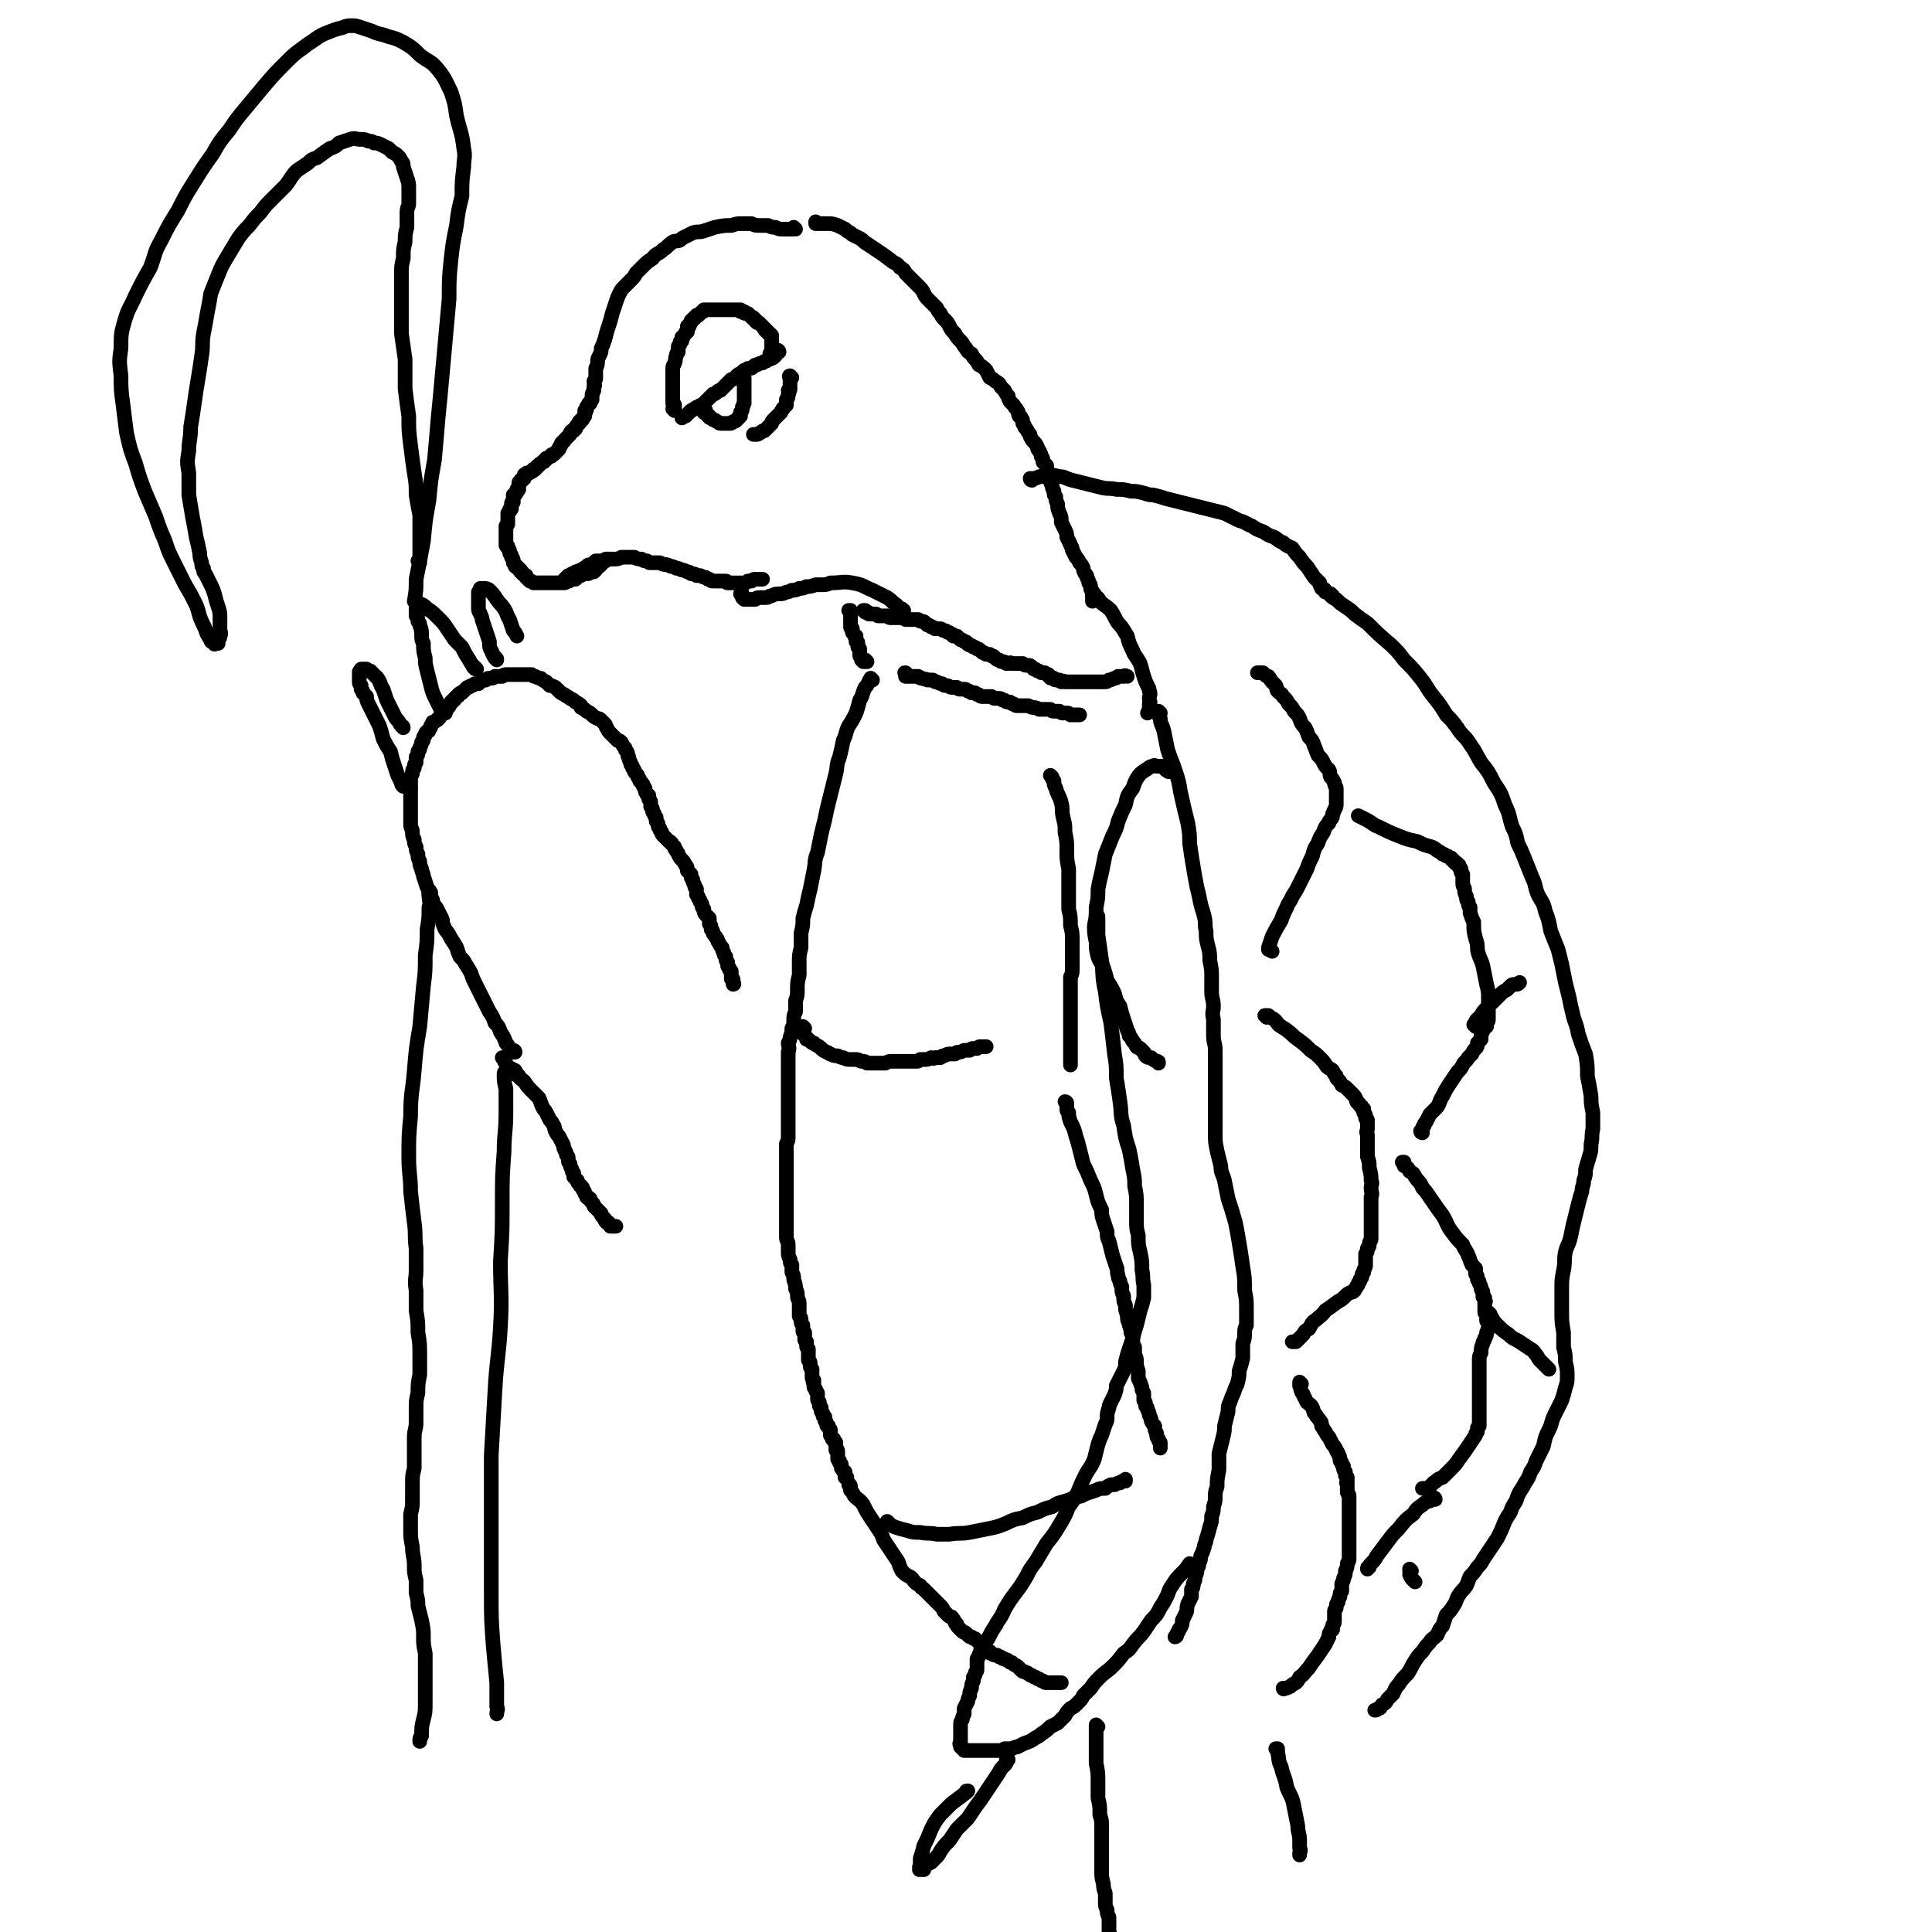 <svg viewBox='0 0 1054 1054' version='1.1' xmlns='http://www.w3.org/2000/svg' xmlns:xlink='http://www.w3.org/1999/xlink'><g fill='none' stroke='rgb(0,0,0)' stroke-width='8' stroke-linecap='round' stroke-linejoin='round'><path d='M281,574c0,0 0,-1 -1,-1 0,0 1,1 1,1 0,0 -1,0 -1,0 0,0 0,0 -1,0 0,-1 0,-1 0,-1 -1,-1 -1,-1 -1,-1 -1,-2 -1,-2 -2,-3 -1,-3 -1,-3 -3,-6 -1,-3 -1,-3 -3,-5 -1,-3 -1,-3 -3,-6 -2,-4 -2,-4 -4,-8 -2,-4 -2,-4 -4,-8 -1,-2 -1,-2 -2,-5 -1,-2 -1,-2 -3,-5 -1,-2 -1,-2 -3,-4 -2,-4 -1,-4 -3,-7 -2,-3 -2,-3 -3,-5 -1,-2 -2,-2 -3,-5 -1,-2 0,-2 -1,-4 -1,-2 -1,-2 -2,-4 -1,-2 -1,-2 -2,-3 -1,-2 -1,-2 -1,-3 -1,-2 -1,-2 -2,-3 0,-2 0,-2 -1,-4 -1,-3 -1,-3 -2,-6 0,-2 -1,-2 -1,-4 -1,-2 -1,-2 -1,-4 -1,-2 -1,-2 -1,-4 -1,-2 -1,-2 -1,-4 -1,-2 -1,-2 -1,-4 -1,-2 -1,-2 -1,-4 0,-2 -1,-2 -1,-4 0,-1 0,-1 0,-3 0,-2 0,-2 0,-4 0,-2 0,-2 0,-5 0,-2 0,-2 0,-4 0,-2 0,-2 0,-4 0,-2 0,-2 0,-5 0,-1 0,-1 1,-3 0,-2 0,-2 1,-3 0,-2 0,-2 1,-3 0,-2 0,-2 0,-3 1,-1 1,-1 1,-3 1,-1 1,-1 1,-2 1,-2 1,-2 1,-3 1,-1 1,-1 1,-2 0,-1 0,-1 1,-2 0,-1 0,-1 1,-2 1,0 1,0 1,-1 1,-1 1,-1 1,-2 1,-1 1,-1 1,-2 1,0 1,0 2,-1 0,0 1,0 1,-1 1,0 1,-1 1,-1 1,-1 0,-1 1,-2 1,0 1,0 1,-1 1,0 1,0 1,-1 1,0 1,0 1,-1 1,-1 1,0 1,-1 1,-1 1,-1 1,-2 1,0 1,0 1,-1 1,0 1,0 1,-1 0,0 0,0 1,-1 1,0 1,0 1,-1 1,-1 1,-1 2,-1 0,-1 0,0 1,-1 0,0 0,0 1,-1 0,0 0,0 1,-1 1,0 1,0 2,-1 1,0 1,0 2,-1 1,0 1,0 2,0 1,-1 1,-1 1,-1 2,-1 2,-1 3,-1 1,-1 1,-1 2,-1 1,0 1,0 1,0 1,0 1,0 2,-1 1,0 1,0 2,0 1,0 1,0 2,0 1,-1 1,-1 3,-1 1,0 1,0 2,0 1,0 1,0 2,0 1,0 1,0 2,0 1,0 1,0 2,0 1,0 1,0 2,0 1,0 1,0 3,0 1,1 1,1 2,1 2,1 2,1 3,1 1,1 1,1 3,2 1,1 1,1 2,2 1,0 1,0 3,1 1,1 1,1 2,2 1,1 1,1 3,2 1,1 2,1 3,2 2,1 2,1 3,2 2,1 2,1 3,2 0,0 0,0 0,1 2,1 2,1 3,2 2,1 2,1 3,2 1,1 1,1 3,2 1,0 1,0 2,1 1,1 1,1 2,2 1,1 0,1 1,2 1,2 1,2 2,3 1,1 1,1 2,2 1,1 1,1 2,2 1,0 1,0 2,1 1,2 1,2 2,3 0,1 0,1 1,2 1,2 0,2 1,3 0,1 0,1 1,3 0,1 0,1 1,2 0,1 0,1 1,2 0,1 0,1 1,2 1,1 1,1 1,2 1,1 1,1 1,2 1,1 1,1 1,1 1,1 1,1 1,2 1,1 1,1 1,2 0,1 0,1 1,2 0,1 0,1 1,1 0,1 0,1 0,2 1,1 1,1 1,2 0,1 0,1 0,2 1,1 1,1 1,2 0,1 0,1 1,2 0,1 0,1 1,2 0,1 0,1 0,2 1,1 1,1 1,2 0,1 0,1 1,2 0,1 0,1 1,2 0,1 0,1 1,2 0,0 0,0 1,1 0,0 0,0 1,1 0,0 0,0 1,1 0,0 1,0 1,1 1,0 0,0 1,1 0,0 0,0 1,1 0,1 0,1 1,2 0,1 1,1 1,2 1,2 1,2 2,3 1,1 1,1 2,3 1,1 1,1 1,3 1,1 1,1 2,2 0,2 0,2 1,3 0,1 0,1 1,3 0,1 0,1 1,2 0,1 0,1 0,3 1,1 1,1 1,2 1,1 1,1 1,2 1,1 1,1 1,2 0,1 0,1 1,2 0,1 0,2 1,3 1,1 1,1 2,2 0,2 0,2 0,3 1,1 1,1 1,3 1,1 1,1 1,2 1,2 1,1 2,3 1,1 0,1 1,2 1,2 1,2 2,3 0,1 0,1 1,3 0,1 0,1 1,2 0,2 0,2 1,3 0,1 0,1 0,2 1,1 1,1 1,2 1,1 1,1 1,1 0,1 0,1 0,2 0,1 0,1 0,2 1,0 1,0 1,1 0,0 0,0 0,0 0,1 0,1 0,1 0,0 0,0 0,1 0,0 0,0 0,0 1,0 0,-1 0,-1 '/><path d='M275,578c0,0 -1,-1 -1,-1 0,0 1,1 1,1 0,1 0,1 1,2 0,1 0,1 1,2 2,1 2,1 4,2 1,2 1,2 2,3 1,2 2,2 3,3 2,3 2,3 4,5 2,2 2,2 4,4 1,2 1,3 2,5 1,2 1,1 2,3 1,2 1,2 2,4 1,1 1,1 2,3 1,1 0,1 1,3 1,2 1,2 2,3 1,2 1,2 2,4 1,1 0,2 1,3 0,1 1,1 1,3 1,1 1,1 1,2 0,2 0,2 1,3 0,1 0,1 1,3 0,1 0,1 1,2 0,1 0,1 0,2 1,1 1,1 2,2 0,1 0,1 1,2 1,1 0,1 1,1 1,1 1,1 1,2 1,1 1,1 1,2 1,1 1,1 1,2 1,1 1,1 2,1 0,1 0,1 1,2 1,1 1,1 1,2 1,1 1,1 2,2 1,1 1,1 2,2 0,1 0,1 1,2 0,0 0,0 1,1 0,1 0,1 1,2 0,0 0,0 1,0 0,1 0,1 1,1 0,1 0,0 0,1 1,0 1,0 1,0 0,0 0,0 1,0 0,0 0,0 0,0 0,0 0,0 1,0 0,0 0,0 0,0 '/><path d='M476,371c0,0 -1,-1 -1,-1 0,0 0,0 0,1 0,0 -1,0 -1,1 -1,2 -1,2 -2,3 -2,4 -1,4 -3,7 -1,4 -1,4 -2,7 -2,4 -2,4 -4,7 -2,4 -1,4 -3,8 -1,5 -1,5 -2,9 -2,5 -1,5 -2,9 -1,4 -1,4 -2,8 -1,4 -1,4 -2,8 -1,4 -1,4 -2,9 -1,4 -1,4 -2,8 -1,5 -1,5 -2,10 -2,5 -1,5 -2,10 -1,5 -1,5 -2,10 -1,4 -1,4 -2,9 -1,3 -1,3 -2,7 0,4 0,4 -1,8 0,4 0,4 0,8 -1,4 -1,4 -1,8 0,3 0,3 0,7 -1,4 -1,4 -1,8 0,3 0,3 -1,6 0,3 0,3 0,6 -1,2 -1,2 -1,5 0,2 0,2 -1,4 0,2 0,2 -1,5 0,1 0,1 -1,3 0,2 1,2 0,5 0,2 0,2 0,4 0,2 0,2 0,5 0,2 0,2 0,5 0,2 0,2 0,5 0,2 0,2 0,5 0,2 0,2 0,5 0,1 0,1 0,3 0,2 0,2 0,4 0,1 0,1 0,3 0,2 0,2 0,4 0,1 0,1 0,3 0,2 0,2 -1,4 0,2 0,2 0,4 0,1 0,1 0,3 0,2 0,2 0,4 0,2 0,2 0,4 0,2 0,2 0,3 0,2 0,2 0,4 0,2 0,2 0,4 0,2 0,2 0,4 0,2 0,2 0,4 0,2 0,2 0,5 0,1 0,1 0,3 0,3 0,3 0,5 0,2 0,2 0,4 0,2 1,2 1,4 0,2 0,2 0,4 0,2 0,2 1,4 0,2 0,2 1,3 0,2 0,2 0,4 1,2 1,2 1,4 1,3 1,3 1,5 1,2 1,2 1,4 0,2 1,2 1,4 0,1 0,1 0,3 0,2 0,2 0,4 1,1 1,1 1,2 0,2 0,2 1,3 0,1 0,1 0,3 0,1 0,0 1,1 0,1 0,1 0,2 0,1 0,1 0,2 1,1 1,1 1,1 0,1 0,1 0,2 0,1 0,1 1,2 0,1 0,1 0,2 0,1 0,1 0,1 0,1 0,1 0,2 0,1 0,0 0,1 1,1 1,1 1,2 0,0 0,0 0,1 0,1 0,1 1,2 0,1 0,1 0,2 0,1 0,1 0,1 0,1 0,1 0,1 0,1 0,1 1,2 0,1 -1,1 0,1 0,1 0,1 0,2 0,1 0,1 1,2 0,1 0,1 1,2 0,1 0,1 0,1 0,1 0,1 0,2 0,1 0,1 1,2 0,1 0,1 0,2 1,1 1,1 1,1 0,1 0,1 0,2 1,1 1,1 1,2 0,1 0,1 1,1 0,1 0,1 0,2 1,1 1,1 1,2 0,1 0,1 1,1 0,1 0,1 1,2 0,1 0,1 0,2 0,0 0,1 0,1 1,1 1,1 1,2 1,0 1,0 1,1 0,0 0,0 1,1 0,0 -1,0 0,1 0,1 0,0 0,1 0,1 0,1 0,2 1,0 1,0 1,1 0,0 0,0 0,1 0,0 0,0 0,1 0,0 0,0 0,1 0,0 0,0 0,1 0,0 0,0 1,1 0,0 0,0 0,1 0,0 0,0 1,1 0,0 0,0 0,1 0,0 0,0 0,1 1,1 1,1 1,1 0,1 0,1 1,1 0,1 0,1 0,1 0,1 0,1 0,1 0,0 0,0 0,1 0,0 0,0 0,0 0,0 0,0 0,0 0,0 0,0 0,0 0,0 0,0 0,0 1,0 1,0 1,0 0,0 0,0 0,0 0,0 -1,-1 -1,-1 0,0 0,0 1,1 0,0 0,0 0,0 0,0 -1,-1 -1,-1 0,0 0,0 1,1 0,0 0,0 0,0 0,0 -1,-1 -1,-1 0,0 0,0 1,1 0,0 0,0 0,0 0,0 -1,-1 -1,-1 '/><path d='M473,361c0,0 0,0 -1,-1 0,0 1,1 1,1 0,0 -1,0 -1,0 0,0 0,0 -1,0 0,0 0,0 0,0 0,0 0,0 -1,-1 0,0 0,0 0,0 0,-1 0,-1 0,-1 -1,-1 -1,-1 -1,-2 0,-1 0,-1 0,-1 0,-1 0,-1 0,-2 -1,-1 -1,-1 -1,-1 0,-1 0,-1 0,-2 0,-1 0,-1 -1,-1 0,-1 0,-1 0,-2 0,0 0,0 0,-1 -1,0 -1,0 -1,-1 0,0 0,0 -1,-1 0,0 0,0 0,-1 0,0 0,0 0,0 0,-1 0,-1 0,-1 0,0 -1,0 -1,-1 0,0 0,0 0,-1 0,0 0,0 0,-1 0,0 0,0 0,-1 0,0 0,0 0,0 0,-1 0,-1 0,-1 0,-1 0,-1 0,-1 0,-1 0,-1 0,-1 0,0 0,0 0,0 0,-1 0,-1 0,-1 0,0 0,0 0,0 0,-1 0,-1 0,-1 0,0 0,0 0,0 0,-1 0,-1 0,-1 0,0 0,0 0,0 0,1 -1,0 -1,0 0,0 0,0 1,0 '/><path d='M472,334c0,0 -1,-1 -1,-1 0,0 0,0 0,0 0,0 0,0 0,0 0,0 0,0 0,0 1,0 1,0 1,0 1,1 1,1 1,1 1,0 1,0 1,1 1,0 1,0 1,0 1,0 1,0 1,0 1,0 1,0 2,0 1,1 1,1 1,1 1,0 1,0 2,0 1,0 1,0 2,0 1,0 1,0 2,0 0,1 0,1 1,1 1,0 1,0 1,0 1,0 1,0 2,0 1,0 1,0 2,0 0,0 0,0 1,0 1,0 1,0 2,1 1,0 1,0 2,0 1,0 1,0 2,0 0,0 0,0 1,0 1,0 1,0 2,0 1,1 1,1 2,1 1,0 1,0 2,1 0,0 0,0 1,1 1,0 1,0 2,1 1,0 1,0 2,1 1,0 1,0 2,0 1,0 1,0 1,0 1,0 1,1 2,1 1,0 1,0 2,1 1,0 1,0 2,1 1,0 1,0 1,1 1,0 1,0 2,0 1,1 1,1 2,2 1,0 1,0 2,1 1,0 1,0 2,1 0,1 0,0 1,1 1,0 1,0 2,1 1,0 1,0 2,1 1,0 1,0 2,1 0,0 0,0 1,1 1,0 1,0 2,1 1,0 1,0 2,0 1,1 1,1 2,1 1,1 1,1 1,1 1,1 1,1 2,1 1,1 1,1 2,1 1,0 1,0 2,1 1,0 1,0 1,0 1,0 1,-1 2,0 1,0 1,0 2,0 1,0 1,0 2,0 1,0 1,0 2,0 1,1 1,1 3,1 1,0 1,0 2,1 0,0 0,0 1,1 1,0 1,0 2,1 1,0 1,0 2,1 0,0 0,0 1,0 1,0 1,0 1,0 1,1 1,1 2,1 0,1 0,1 1,1 0,1 0,1 1,1 0,0 0,0 1,0 0,0 0,1 1,1 1,0 1,0 2,0 0,0 0,0 1,1 1,0 1,-1 2,0 1,0 1,0 2,0 1,0 1,0 2,0 1,0 1,0 2,0 1,0 1,0 2,0 1,0 1,0 2,0 1,0 1,0 2,0 1,0 1,0 2,0 0,0 0,0 1,0 1,0 1,0 2,0 1,0 1,0 2,0 1,0 1,0 2,0 2,0 2,0 3,-1 1,0 1,0 3,-1 1,0 1,0 2,-1 1,0 1,0 3,0 1,-1 1,0 2,0 0,0 0,0 0,0 '/><path d='M495,368c0,0 -1,-1 -1,-1 0,0 0,0 0,0 0,0 0,0 0,0 0,1 0,0 0,0 -1,0 0,0 0,1 0,0 0,0 0,0 0,0 0,0 0,0 0,1 0,1 0,1 0,0 0,0 1,0 0,0 0,0 1,0 1,0 1,0 2,0 1,0 1,0 3,0 1,1 1,1 2,1 2,1 2,0 3,1 1,0 1,0 3,0 1,1 1,1 2,1 2,1 2,1 3,1 1,1 1,1 2,1 2,0 2,1 3,1 1,0 1,0 3,0 1,1 1,1 2,1 1,0 1,0 2,0 1,0 1,0 2,1 1,0 1,0 2,1 1,0 1,0 2,0 1,1 1,1 2,1 1,1 1,1 2,1 1,0 1,0 2,0 1,0 1,0 2,0 1,0 1,0 1,0 1,1 1,1 2,1 1,0 1,0 2,0 1,0 1,0 2,1 1,0 1,0 1,0 1,1 1,1 2,1 1,0 1,0 1,0 1,1 1,1 2,1 1,1 1,1 2,1 1,0 1,0 2,0 1,0 1,0 2,0 1,0 1,0 2,0 2,1 2,1 3,1 1,0 1,0 3,1 1,0 1,0 2,0 1,0 1,0 1,0 2,0 2,0 3,0 1,1 1,1 2,1 1,0 1,0 3,0 1,1 1,1 2,1 1,0 1,0 2,0 1,0 1,0 2,1 1,0 1,0 2,0 1,0 1,0 2,0 0,0 0,0 1,0 '/><path d='M439,561c0,0 -1,-1 -1,-1 0,0 0,1 0,1 0,1 0,1 0,1 0,1 0,1 0,1 0,1 0,1 0,1 0,0 0,0 1,1 0,0 0,0 1,1 0,0 0,0 0,1 1,0 1,0 1,0 1,1 1,1 1,1 1,1 1,1 2,1 1,1 1,1 1,1 2,1 2,1 3,2 1,1 1,1 3,2 1,0 1,1 2,1 2,1 2,1 4,1 2,1 2,1 3,1 2,1 2,1 4,1 1,0 1,0 3,0 2,0 2,1 3,1 2,0 2,0 3,1 2,0 2,0 3,0 2,0 2,0 4,0 2,0 2,0 3,0 2,-1 2,-1 3,-1 1,0 1,0 3,0 1,0 1,0 3,0 1,0 1,0 2,0 2,0 2,0 3,0 1,0 1,0 3,0 1,0 1,0 2,-1 2,0 2,0 3,0 1,0 1,0 3,-1 1,0 1,1 2,0 1,0 1,0 3,0 1,-1 1,-1 2,-1 2,-1 2,-1 3,-1 1,0 1,0 3,0 1,-1 1,-1 2,-1 1,0 1,0 3,-1 0,0 0,0 1,0 1,0 1,0 2,0 1,-1 1,-1 2,-1 1,0 1,0 2,0 1,-1 1,-1 2,-1 0,0 0,0 1,0 1,0 1,0 2,0 '/><path d='M574,424c0,0 -1,-1 -1,-1 0,0 1,1 1,1 0,0 0,0 0,0 0,1 0,1 1,2 0,2 0,2 1,4 1,4 2,4 3,8 1,4 0,4 1,8 1,4 1,4 1,8 1,5 1,5 1,9 0,6 0,6 1,11 0,4 0,4 0,8 0,2 0,2 0,4 0,3 0,3 0,5 0,3 0,3 0,5 1,4 1,4 1,9 1,4 1,4 1,8 0,4 0,4 0,8 0,3 0,3 0,7 0,3 0,3 -1,5 0,2 0,2 0,3 0,2 0,2 0,4 0,3 0,3 0,5 0,3 0,3 0,6 0,3 0,3 0,6 0,2 0,2 0,4 0,2 0,2 0,4 0,2 0,2 0,4 0,2 0,2 0,3 0,2 0,2 0,3 0,1 0,1 0,2 0,1 0,1 0,2 0,1 0,1 0,2 0,0 0,0 0,0 '/><path d='M582,602c0,0 0,-1 -1,-1 0,0 1,0 1,1 0,0 0,1 0,1 0,1 0,1 0,2 0,1 0,1 1,2 0,2 0,2 1,5 2,4 2,4 3,8 1,3 1,3 2,7 1,4 1,4 2,8 2,4 2,4 4,9 2,4 2,4 3,8 1,4 1,4 3,8 0,3 0,3 1,6 1,3 1,3 2,6 0,3 0,3 1,5 1,4 1,4 2,8 1,3 1,3 2,6 1,2 0,2 1,5 0,1 0,1 1,3 0,1 0,1 1,3 0,3 0,3 1,5 0,3 0,3 1,5 0,3 0,3 1,5 0,3 0,3 1,5 0,2 1,2 1,5 1,2 1,2 1,4 0,2 0,2 1,4 0,2 0,2 0,4 1,2 1,2 1,4 0,2 0,2 1,5 0,2 0,2 0,4 1,2 1,2 2,5 0,2 0,1 1,3 0,2 0,2 0,4 1,1 1,1 1,3 1,1 1,1 1,2 1,2 1,2 1,3 1,2 1,2 1,3 1,2 1,2 2,3 0,2 0,2 1,4 0,2 0,2 1,3 0,1 0,1 1,2 0,1 0,1 0,2 0,1 0,1 0,1 0,0 0,0 0,0 '/><path d='M485,831c0,0 -1,-1 -1,-1 0,0 0,1 1,1 1,1 1,1 3,2 3,1 3,1 7,2 3,1 3,1 7,1 5,1 5,0 9,1 4,0 4,0 7,0 6,-1 6,0 11,-1 5,-1 5,-1 10,-2 5,-1 5,-1 10,-3 4,-2 4,-2 9,-3 4,-2 4,-2 8,-3 4,-2 4,-2 8,-3 3,-2 3,-2 7,-3 3,-1 3,-1 5,-2 3,-1 3,0 6,-2 3,-1 3,-1 6,-2 2,-1 2,-1 5,-1 1,-1 1,-1 3,-2 1,0 1,0 2,0 2,-1 2,-1 3,-1 1,-1 1,-1 3,-1 0,-1 0,-1 0,-1 '/><path d='M464,811c0,-1 -1,-2 -1,-1 0,0 0,0 1,1 0,1 0,1 0,2 1,1 1,1 2,3 3,3 3,2 5,5 2,4 2,4 4,7 2,3 2,3 4,6 2,3 2,3 3,6 2,3 2,3 4,6 2,3 2,3 4,6 1,3 1,3 2,5 2,2 2,2 4,3 2,1 2,2 3,3 1,1 1,1 3,2 1,2 1,1 2,2 1,1 1,1 2,2 1,1 1,1 2,2 1,1 1,1 2,2 2,2 2,2 3,3 1,1 1,1 2,3 1,1 1,1 2,2 1,1 1,1 2,1 1,1 1,1 2,3 0,0 0,1 1,1 0,1 0,1 1,2 1,1 1,1 2,2 1,1 1,0 2,1 1,1 1,1 1,1 1,1 1,1 2,1 1,1 1,1 2,1 1,1 1,1 1,1 1,1 1,1 2,2 1,0 0,1 1,1 1,1 1,1 2,2 1,1 1,1 2,1 0,1 0,1 1,1 1,1 1,1 3,1 1,1 1,1 2,1 1,1 1,1 2,1 1,1 1,0 2,1 1,1 1,1 2,1 1,1 1,1 3,2 1,1 1,1 2,2 1,1 1,1 2,1 1,1 1,0 2,1 1,1 1,1 2,1 1,1 1,1 2,1 1,1 1,1 2,1 1,1 1,1 2,1 1,1 1,1 2,1 1,0 1,0 2,0 0,0 0,0 1,0 0,0 0,0 1,0 0,0 0,0 1,0 0,0 0,0 1,0 0,0 0,0 0,0 1,0 1,0 1,0 0,0 0,0 0,0 1,0 1,0 1,0 0,0 0,0 0,0 0,0 0,0 0,0 '/><path d='M633,389c0,0 -1,-1 -1,-1 0,0 0,1 0,1 1,1 0,2 1,3 0,3 1,3 2,7 1,5 1,5 2,10 2,6 2,5 4,11 2,6 2,6 3,12 2,9 2,9 4,17 1,6 1,6 1,11 1,7 1,7 2,13 1,6 1,6 2,11 1,4 1,4 2,9 1,4 1,3 2,7 1,4 0,4 1,8 0,4 0,4 1,8 1,4 1,4 1,8 1,5 1,5 1,9 0,4 0,4 0,8 0,4 1,4 1,8 0,3 -1,3 0,7 0,5 0,5 0,9 0,4 1,4 1,8 0,5 0,5 0,10 0,4 0,4 0,9 0,4 0,4 0,8 0,5 0,5 0,10 0,4 0,4 0,9 0,4 0,4 1,9 1,4 1,4 2,8 0,4 1,4 2,8 1,5 1,5 2,10 2,6 2,6 4,13 1,5 1,5 2,11 1,6 1,6 2,13 1,6 1,6 1,13 1,5 1,5 1,11 0,2 0,2 0,5 0,2 0,2 0,3 -1,2 -1,2 -1,4 0,3 0,3 -1,6 0,4 0,4 0,8 -1,4 -1,4 -2,7 0,3 0,3 -1,7 -1,2 -1,2 -2,5 -1,2 -1,2 -2,5 -1,2 -1,2 -1,5 -1,4 -1,4 -2,8 0,3 0,3 -1,7 -1,4 -1,4 -2,8 0,5 0,5 0,9 -1,5 -1,5 -1,9 -1,3 -1,3 -1,5 0,3 0,3 -1,6 0,2 0,3 -1,5 0,3 0,3 -1,6 -1,4 -1,4 -2,7 0,2 -1,2 -1,4 -1,3 -1,3 -2,5 0,2 0,2 -1,4 0,2 0,1 -1,3 0,2 0,2 -1,4 0,2 0,2 -1,4 0,2 0,2 -1,3 0,2 0,2 0,4 -1,2 -1,2 -2,4 -1,3 0,3 -1,5 -1,2 -1,2 -2,4 0,2 0,2 -1,4 -1,1 -1,1 -1,2 -1,1 -1,1 -1,2 0,1 -1,1 -1,1 '/><path d='M727,325c-1,0 -1,-1 -1,-1 -1,0 0,0 0,0 0,0 0,0 0,0 0,1 0,1 0,1 1,1 1,1 3,2 2,2 2,2 5,4 3,2 3,2 5,4 4,3 4,3 7,5 6,6 6,6 13,12 4,4 4,4 7,8 5,5 5,5 9,10 4,5 3,5 7,10 4,5 4,5 7,10 3,3 3,3 6,7 3,5 4,4 7,9 3,4 3,5 6,10 4,5 4,5 7,11 4,6 4,6 6,12 3,6 2,6 4,12 2,4 2,4 3,9 2,4 2,4 4,9 2,5 2,5 4,10 2,4 1,4 3,9 2,4 3,4 4,9 2,5 2,6 3,11 2,5 2,5 4,10 1,4 1,4 2,8 1,5 1,5 2,10 1,4 1,4 2,8 1,5 1,5 2,9 1,5 2,5 3,11 2,6 2,6 4,11 1,6 1,6 1,12 1,5 1,5 2,11 0,4 0,4 1,9 0,5 0,5 0,9 -1,4 0,4 -1,8 0,4 0,4 -1,7 -1,4 -1,3 -2,7 0,3 0,3 -1,6 0,3 -1,3 -1,6 -1,3 -1,3 -2,7 -1,4 -1,4 -2,8 -1,4 -1,4 -2,9 -1,5 -2,5 -3,9 -1,5 0,5 -1,10 -1,5 -1,5 -1,10 0,6 0,6 0,12 0,6 0,6 1,12 0,4 0,4 0,8 1,4 1,4 1,8 1,4 1,4 1,8 0,3 0,3 -1,6 -1,4 -1,4 -2,7 -2,4 -2,4 -4,8 -2,4 -1,4 -3,8 -2,4 -2,4 -3,9 -2,4 -2,4 -4,8 -1,3 -1,3 -3,6 -1,3 -1,3 -3,6 -1,2 -1,2 -3,5 -1,2 -1,2 -2,5 -2,3 -2,3 -3,6 -2,3 -2,3 -3,5 -2,5 -2,5 -4,9 -2,3 -2,3 -4,6 -2,3 -2,3 -4,6 -1,2 -1,2 -3,4 -2,3 -2,3 -4,5 -1,2 -1,3 -2,5 -2,3 -2,2 -4,5 -2,3 -1,3 -3,6 -2,3 -2,3 -4,5 -1,3 -1,3 -2,6 -2,2 -2,3 -3,5 -2,2 -3,2 -4,4 -2,2 -2,2 -4,5 -2,2 -2,2 -4,5 -2,3 -2,4 -4,7 -3,3 -3,3 -5,6 -2,2 -2,3 -3,5 -2,2 -2,2 -3,3 -1,2 -1,2 -3,3 -1,2 -1,2 -2,2 -1,1 -1,1 -2,1 '/><path d='M691,555c0,-1 -1,-1 -1,-1 0,0 0,0 0,0 1,0 1,0 1,0 0,0 0,0 1,0 1,1 1,1 1,1 2,1 2,1 3,2 1,1 1,2 3,3 1,1 2,1 3,2 4,3 3,3 6,5 4,3 4,3 7,6 3,2 3,2 5,4 2,2 2,2 4,5 1,1 2,1 3,2 1,2 1,2 2,3 0,1 0,1 1,2 1,1 1,1 2,3 2,1 2,1 3,2 2,2 2,2 3,3 1,1 1,1 2,3 0,1 0,1 1,2 1,0 0,0 1,1 0,1 1,0 1,1 0,1 0,1 1,1 0,1 0,1 0,2 1,1 1,1 1,2 0,0 0,0 0,1 0,0 0,0 1,1 0,0 0,0 0,1 0,0 0,0 0,0 0,0 0,0 0,1 0,0 0,0 0,1 0,1 0,1 0,2 0,1 -1,1 0,3 0,2 0,2 0,5 0,3 0,3 0,7 1,3 1,3 1,6 1,4 1,4 1,7 1,2 0,2 0,4 0,3 1,3 0,5 0,2 0,2 0,4 0,2 0,2 0,4 0,2 0,2 0,5 0,3 0,3 0,6 0,2 0,2 0,4 0,1 -1,1 -1,3 0,1 0,1 -1,2 0,2 0,2 -1,3 0,1 0,1 0,2 0,1 0,1 0,2 0,1 0,1 0,2 0,1 0,1 -1,3 0,1 0,1 0,1 -1,1 -1,1 -1,2 0,1 0,1 -1,2 0,1 0,1 -1,2 0,1 0,1 -1,2 0,1 -1,1 -1,2 -1,1 -1,1 -2,1 -2,1 -2,1 -3,2 -2,2 -2,2 -4,3 -4,3 -4,3 -7,5 -2,3 -3,3 -5,5 -3,2 -2,2 -4,5 -2,1 -2,1 -3,3 -1,1 -1,1 -2,2 -1,1 -1,1 -2,2 -1,0 -1,0 -2,0 '/><path d='M710,755c0,0 -1,0 -1,-1 0,0 0,1 0,1 0,0 0,1 0,1 1,1 0,1 1,3 0,1 1,1 1,2 1,2 1,2 2,4 1,1 2,1 3,3 1,2 0,2 2,4 0,1 1,1 2,3 1,1 1,1 1,3 1,1 1,2 2,3 1,2 1,2 2,3 1,2 1,2 2,4 1,1 1,1 2,3 0,1 1,1 1,2 1,2 1,2 1,3 0,1 0,1 1,2 0,1 0,1 1,2 0,0 0,1 0,1 0,1 0,1 1,2 0,1 0,1 0,2 0,0 0,0 1,1 0,0 0,0 0,0 0,1 0,1 0,1 0,1 0,1 0,1 0,1 -1,1 0,1 0,0 0,0 0,1 0,0 0,0 0,1 0,0 0,0 0,0 0,0 0,0 0,1 0,0 0,0 0,1 0,0 0,0 0,1 0,1 1,1 1,2 0,2 0,2 0,3 0,2 0,2 0,5 0,2 0,2 0,5 0,3 0,3 0,5 0,4 0,4 0,7 0,3 0,3 0,5 0,2 0,2 0,4 0,2 0,1 -1,3 0,2 0,2 -1,4 0,2 0,2 -1,4 0,1 0,1 -1,3 0,2 0,2 0,4 -1,1 -1,1 -1,3 -1,2 -1,2 -1,3 -1,1 -1,1 -1,3 0,1 -1,1 -1,2 0,1 0,1 0,2 0,1 0,1 0,1 0,1 0,1 0,1 0,1 0,1 0,1 0,1 0,1 0,1 0,1 -1,1 -1,2 0,1 0,1 0,2 -1,0 -1,0 -1,1 -1,1 -1,1 -1,3 -1,2 -1,2 -2,4 -2,3 -2,3 -4,6 -3,4 -3,4 -5,7 -3,3 -2,3 -5,5 -1,2 -1,2 -2,3 -2,1 -2,1 -3,2 -2,1 -2,1 -3,1 -1,1 -1,0 -1,0 '/><path d='M766,635c0,-1 -1,-1 -1,-1 0,0 0,0 1,0 0,0 -1,0 0,1 0,0 0,0 0,1 2,1 2,1 3,3 2,1 2,1 3,3 2,3 3,3 4,6 3,3 3,4 6,8 2,3 2,3 5,7 3,5 2,5 5,9 3,4 3,4 6,7 1,3 2,3 3,6 1,2 1,3 2,5 1,1 1,1 2,2 0,2 0,2 0,3 1,1 1,1 1,3 1,1 1,1 1,2 1,2 1,2 1,3 0,1 1,1 1,2 0,1 0,1 0,2 0,1 0,1 1,1 0,1 0,1 0,2 1,0 0,0 0,0 0,1 0,1 0,1 0,1 0,1 0,1 0,1 0,1 0,1 0,1 0,1 0,1 0,1 0,1 0,1 0,1 0,1 0,1 0,0 1,0 1,1 0,0 0,0 0,1 0,0 0,0 0,1 0,0 0,0 0,1 0,0 0,0 0,0 0,1 0,1 1,1 0,0 0,0 0,1 0,1 0,1 0,1 0,1 0,1 0,2 -1,1 0,1 -1,2 0,1 0,2 -1,3 0,2 -1,1 -1,3 -1,2 -1,3 -1,5 -1,2 -1,2 -1,4 0,1 0,1 0,3 0,2 0,2 0,4 0,2 0,2 0,4 0,2 0,2 0,4 0,2 0,2 0,4 0,2 0,2 0,3 0,2 0,2 0,3 0,1 0,1 0,3 0,1 0,1 0,1 0,1 0,1 0,2 0,1 0,1 0,2 0,0 0,0 0,1 0,1 0,1 0,2 -1,0 0,0 -1,1 0,1 0,1 0,2 -1,1 -1,1 -1,2 -2,3 -2,3 -4,6 -2,3 -2,3 -5,7 -2,3 -2,3 -5,6 -2,2 -2,2 -4,4 -3,1 -2,1 -5,3 -1,1 -1,1 -2,2 -1,1 -1,1 -3,1 0,0 0,0 -1,0 '/><path d='M776,618c0,0 -1,0 -1,-1 0,0 0,1 1,1 0,0 -1,0 0,-1 0,0 0,0 0,-1 0,-1 0,-1 1,-2 0,-1 0,-1 1,-2 1,-2 1,-2 2,-4 2,-2 2,-2 4,-4 2,-3 1,-3 3,-6 2,-4 2,-4 4,-7 2,-3 2,-3 4,-6 2,-2 2,-2 3,-4 1,-2 2,-2 3,-4 1,-1 1,-1 2,-2 1,-2 1,-2 2,-3 1,-1 1,-1 1,-3 1,-1 1,-1 2,-2 0,-2 0,-2 0,-3 1,-1 1,-1 1,-3 1,-1 1,0 2,-1 0,-1 0,-1 0,-2 1,-1 1,-1 1,-2 0,-2 0,-2 0,-3 0,-1 0,-1 0,-3 0,-2 0,-2 0,-5 0,-4 0,-4 -1,-8 -1,-5 -1,-5 -2,-10 -1,-4 -2,-4 -3,-9 0,-3 0,-3 -1,-6 -1,-4 -1,-4 -1,-9 -1,-2 -1,-2 -2,-5 0,-1 0,-1 0,-3 -1,-1 -1,-1 -1,-3 -1,-1 -1,-1 -1,-3 -1,-2 -1,-2 -1,-4 0,-1 -1,-1 -1,-3 0,-2 0,-2 0,-3 0,-1 0,-1 0,-2 -1,-1 -1,-1 -1,-2 0,-1 0,-1 0,-1 -1,0 0,0 -1,-1 0,0 0,0 0,-1 -1,0 -1,0 -1,-1 0,0 0,0 -1,0 0,-1 0,-1 -1,-1 0,-1 0,-1 -1,-1 0,-1 0,-1 -1,-1 -1,-1 -1,-1 -2,-1 -1,-1 -1,-1 -2,-1 -1,-1 -1,-1 -3,-2 -1,-1 -1,-1 -3,-2 -4,-1 -4,-1 -8,-3 -5,-1 -5,-1 -10,-3 -5,-2 -5,-2 -11,-5 -3,-1 -3,-2 -7,-4 -2,-1 -2,-1 -4,-2 '/><path d='M694,519c0,0 -1,-1 -1,-1 0,0 0,0 0,0 0,1 0,0 0,0 -1,0 -1,0 -1,0 0,0 0,0 0,0 0,0 0,0 0,0 0,-1 0,-1 0,-1 1,-3 1,-3 2,-6 2,-4 2,-4 5,-9 1,-3 1,-3 3,-7 1,-3 2,-3 3,-6 2,-3 2,-3 4,-7 2,-4 2,-4 4,-8 1,-3 1,-3 3,-7 1,-4 1,-4 3,-7 1,-3 1,-3 3,-6 1,-3 1,-3 3,-5 0,-1 0,-1 1,-2 1,-1 1,-1 1,-3 1,-1 0,-1 1,-2 0,-1 1,-1 1,-3 0,0 0,0 0,-1 0,-2 0,-2 0,-3 0,-1 0,-1 0,-2 0,-2 0,-2 0,-3 0,-1 -1,-1 -1,-3 -1,-2 -1,-2 -2,-3 -1,-2 0,-2 -1,-4 -2,-2 -2,-2 -3,-4 -1,-2 -1,-2 -3,-4 -1,-2 -1,-3 -2,-5 -1,-3 -1,-3 -3,-5 -1,-3 -1,-3 -2,-5 -2,-2 -2,-2 -3,-5 -1,-2 -1,-2 -3,-4 -1,-2 -1,-2 -3,-4 -1,-2 -1,-2 -3,-4 -1,-2 -1,-1 -3,-3 -1,-1 0,-1 -1,-3 -1,-1 -1,-1 -2,-2 -1,-1 -1,-2 -2,-3 -1,0 -1,0 -2,-1 0,0 0,0 -1,-1 0,0 0,0 -1,0 0,0 0,0 -1,0 0,0 0,0 -1,0 0,0 0,0 0,0 '/><path d='M805,560c0,-1 0,-1 -1,-1 0,0 1,0 1,0 0,1 -1,0 -1,0 0,0 0,0 0,0 0,0 0,0 0,0 0,0 0,0 1,-1 0,-1 0,-1 1,-2 1,-1 1,-1 2,-2 1,-2 1,-2 3,-4 1,-2 1,-2 3,-3 2,-2 2,-2 4,-4 2,-2 2,-2 4,-3 1,-1 1,-1 2,-2 1,-1 1,-1 3,-1 1,0 1,0 2,-1 '/><path d='M813,717c0,0 -1,-1 -1,-1 0,0 0,0 0,1 0,0 0,0 0,0 1,0 0,-1 0,-1 0,0 0,1 1,1 0,1 0,1 1,2 1,2 1,2 3,4 3,3 3,3 6,5 3,3 3,2 6,4 3,2 3,2 6,4 2,1 2,2 3,3 1,1 1,2 2,3 1,1 1,1 2,2 1,1 1,1 2,2 0,0 0,0 1,1 '/><path d='M783,818c0,-1 -1,-1 -1,-1 0,0 0,0 0,0 -1,1 -1,1 -1,1 -1,1 -1,1 -2,1 -2,1 -2,1 -3,2 -3,2 -3,2 -5,5 -4,3 -4,3 -8,8 -3,3 -3,3 -6,7 -3,4 -3,4 -6,8 -1,2 -1,2 -3,4 -1,1 -1,1 -1,2 -1,0 -1,0 -1,1 '/><path d='M770,857c0,0 -1,-1 -1,-1 0,0 0,0 0,1 1,1 0,1 0,2 1,2 1,2 2,3 0,0 0,0 1,1 '/><path d='M434,125c0,0 -1,0 -1,-1 0,0 1,1 0,1 0,0 0,0 -1,0 -1,0 -1,0 -2,0 -2,0 -2,0 -3,0 -2,0 -2,0 -4,-1 -2,0 -2,0 -4,-1 -2,0 -2,0 -4,0 -3,0 -3,0 -5,-1 -3,0 -3,0 -5,0 -3,0 -3,0 -6,1 -4,0 -4,0 -9,1 -3,1 -3,1 -6,2 -3,1 -3,0 -6,1 -2,1 -2,1 -4,2 -2,1 -2,1 -3,2 -2,1 -2,0 -4,1 -3,2 -3,3 -5,4 -3,3 -4,2 -6,5 -3,2 -3,2 -5,4 -2,2 -2,2 -4,4 -1,2 -1,2 -3,4 -2,2 -2,2 -3,3 -2,2 -2,2 -3,4 -1,2 -1,2 -2,5 -1,3 -1,3 -2,6 -1,4 -1,4 -2,7 -1,3 -1,3 -2,7 -1,3 -1,3 -2,5 0,2 0,2 -1,4 -1,2 -1,2 -1,3 0,2 0,2 -1,4 0,1 0,1 0,2 0,2 0,2 0,3 0,1 0,1 -1,2 0,2 1,2 0,3 0,1 0,1 0,2 -1,1 0,1 -1,2 0,1 0,1 0,1 0,1 0,1 0,1 0,1 0,1 0,1 -1,1 -1,1 -1,1 0,0 0,1 0,1 -1,0 -1,0 -1,1 0,0 0,0 -1,1 0,0 0,0 0,1 0,0 0,0 0,0 0,1 0,1 -1,1 0,1 1,1 0,1 0,1 0,1 0,1 0,0 0,1 0,1 0,0 0,0 -1,1 0,0 0,0 0,0 0,1 0,1 -1,1 0,1 0,1 -1,1 0,1 0,1 0,1 -1,0 -1,1 -1,1 0,0 0,0 -1,1 0,0 0,0 0,1 -1,0 -1,0 -1,1 -1,0 -1,0 -1,0 -1,1 -1,1 -1,2 0,0 0,0 -1,1 0,0 0,0 -1,1 0,0 0,0 -1,1 0,0 0,1 -1,1 -1,1 -1,1 -1,2 -1,1 -1,1 -1,2 -1,1 -1,1 -2,2 0,0 0,0 -1,1 0,0 0,0 -1,0 0,1 0,1 -1,1 -1,1 -1,1 -2,1 0,1 0,1 -1,1 0,1 0,1 -1,1 0,0 0,0 -1,1 -1,0 0,0 -1,1 -1,0 -1,0 -1,1 -1,0 -1,0 -1,1 -1,0 -1,0 -1,0 0,1 0,1 -1,1 0,1 0,0 -1,1 0,0 0,0 -1,0 0,0 0,0 0,0 0,0 0,0 0,0 -1,0 -1,0 -1,1 -1,0 -1,0 -1,0 0,0 0,0 0,1 0,0 0,0 0,0 0,0 0,0 0,0 0,0 0,0 0,0 0,0 0,0 0,0 0,1 0,1 0,1 0,0 0,0 -1,0 0,0 0,0 0,0 0,0 0,0 0,1 0,0 0,0 -1,0 0,1 0,1 0,1 -1,0 -1,0 -1,1 0,0 0,0 0,0 0,0 0,0 0,1 0,0 0,0 0,0 0,0 0,0 0,0 0,1 0,1 0,1 0,0 0,1 0,1 -1,0 -1,0 -1,0 0,0 0,0 0,1 0,0 0,0 0,0 0,1 0,1 -1,1 0,0 0,0 0,1 0,0 0,0 -1,0 0,1 0,1 0,1 0,0 0,0 0,1 0,0 0,0 0,1 0,0 0,0 0,1 -1,0 -1,0 -1,1 0,0 0,0 0,0 0,1 0,1 0,1 0,1 0,1 0,1 0,1 0,1 -1,1 0,1 0,0 0,1 -1,0 0,0 -1,1 0,1 0,1 0,1 0,1 0,1 0,2 0,1 0,1 0,1 0,1 0,1 0,1 0,1 0,1 0,1 0,0 0,0 -1,1 0,0 0,0 0,1 0,0 0,0 0,1 0,0 0,0 0,1 0,1 0,1 0,1 0,1 0,1 0,1 0,1 0,1 0,2 0,1 0,1 0,2 0,0 0,0 0,1 0,0 0,0 0,0 0,1 0,1 1,1 0,1 0,1 0,1 1,1 1,1 1,2 0,1 0,1 1,2 0,0 0,0 0,1 1,1 1,1 1,2 0,1 0,1 0,1 1,1 1,1 1,2 1,0 0,0 1,0 0,1 0,1 1,1 0,1 0,1 1,1 0,1 0,1 0,1 1,0 1,0 1,1 1,1 1,1 2,1 0,1 0,1 0,1 1,1 1,1 1,1 1,1 1,1 1,1 1,0 1,0 2,1 1,0 1,0 2,0 0,0 0,0 1,0 1,0 1,0 2,0 0,0 0,0 1,0 1,0 1,0 2,0 1,0 1,0 2,0 0,0 0,0 1,0 1,0 1,0 1,0 1,0 1,0 2,0 1,0 1,0 1,0 1,0 1,0 2,0 1,0 1,-1 2,-1 1,0 1,0 1,-1 1,0 1,0 2,0 0,0 0,0 1,0 0,-1 0,-1 1,-1 0,0 0,-1 1,-1 0,0 0,0 1,0 0,-1 0,-1 1,-1 0,0 0,0 1,0 0,0 0,0 1,0 0,0 0,0 0,0 1,0 1,0 1,0 1,-1 1,0 1,-1 1,0 1,0 1,0 0,0 0,0 1,0 0,-1 0,-1 0,-1 1,0 1,0 1,0 0,-1 0,-1 0,-1 1,0 1,0 1,-1 1,0 1,0 1,0 0,-1 0,-1 1,-1 0,0 0,0 0,-1 0,0 0,0 0,0 1,0 1,0 1,-1 1,0 1,0 1,0 1,0 1,0 1,-1 0,0 0,0 1,0 0,0 0,0 0,0 0,0 0,0 0,0 0,0 0,0 0,0 '/><path d='M368,224c0,0 -1,-1 -1,-1 0,0 0,0 1,0 0,0 0,0 0,0 0,0 0,0 0,-1 0,0 0,0 0,-1 0,-1 -1,0 -1,-1 0,-2 0,-2 0,-3 0,-1 0,-1 0,-3 0,-1 0,-1 0,-3 0,-1 0,-1 0,-3 0,-2 0,-2 0,-3 0,-2 0,-2 0,-4 0,-2 1,-2 1,-3 1,-2 0,-2 1,-4 0,-1 0,-1 1,-2 0,-2 0,-2 0,-3 1,-1 1,-1 1,-2 0,-1 0,0 1,-1 0,-1 0,-1 0,-2 1,-1 1,0 1,-1 1,-1 1,-1 1,-1 0,-1 0,-1 1,-1 0,-1 0,-1 0,-2 0,0 0,0 0,-1 1,0 1,0 1,0 0,-1 0,-1 0,-1 1,-1 1,-1 1,-1 0,-1 0,-1 0,-1 1,-1 1,-1 1,-1 1,0 1,0 1,-1 1,0 1,0 1,-1 1,0 0,0 1,0 1,-1 1,-1 1,-1 1,-1 1,-1 1,-1 1,0 1,0 1,-1 1,0 1,0 1,0 1,0 1,0 1,0 1,0 1,0 1,0 1,0 1,0 1,0 1,0 1,0 2,0 1,0 1,0 2,0 1,0 1,0 1,0 1,0 1,0 2,0 0,0 0,0 1,0 1,0 1,0 2,0 0,0 0,0 1,0 1,0 1,0 1,0 1,0 1,0 1,0 1,0 1,0 1,0 1,0 1,0 2,0 0,1 0,0 0,1 1,0 1,0 2,0 0,1 0,1 1,1 1,0 1,0 1,0 1,1 1,1 1,1 1,1 1,1 1,1 1,0 1,0 1,1 1,0 1,0 1,1 1,0 1,0 1,1 1,0 1,0 1,0 1,1 1,1 1,1 1,1 1,1 1,1 1,1 1,1 1,1 0,1 0,1 1,1 0,1 0,1 1,1 0,1 0,1 1,1 0,0 0,0 1,1 0,0 0,0 0,1 0,0 0,0 0,1 0,0 0,0 0,1 0,1 0,1 0,2 0,1 0,1 0,1 0,1 0,1 0,1 0,1 0,1 0,1 0,1 0,1 0,1 0,1 0,1 0,1 0,0 0,0 0,1 0,0 0,0 0,0 0,0 0,0 0,0 0,0 -1,0 -1,-1 0,0 0,1 1,1 0,0 0,0 0,0 0,0 0,0 0,0 0,0 0,0 0,0 1,0 1,0 1,0 0,0 0,0 0,0 0,0 0,0 1,0 '/><path d='M425,192c0,0 0,-1 -1,-1 0,0 1,1 1,1 0,0 -1,0 -1,0 0,1 0,1 -1,1 0,1 0,1 0,1 -1,1 -1,1 -1,1 -1,1 -1,0 -2,1 -1,0 -1,0 -2,1 -1,0 -1,0 -2,1 -1,0 -1,0 -3,1 -1,0 -1,0 -2,1 -1,1 -1,1 -3,1 -1,1 -1,1 -2,1 0,0 0,1 0,1 -1,0 -1,0 -2,1 -1,0 -1,0 -2,1 -1,1 -1,1 -1,1 -1,1 -1,1 -2,1 -1,1 -1,1 -2,2 -1,1 -1,1 -2,2 -1,1 -1,1 -2,2 -1,0 -1,0 -2,1 -1,1 -1,1 -2,1 -1,1 -1,1 -1,1 -1,1 -1,1 -2,2 0,0 0,0 -1,1 -1,1 -1,1 -2,2 -1,0 -1,0 -2,1 -1,0 -1,0 -2,1 -1,0 -1,1 -2,1 -1,1 -1,1 -2,2 0,0 0,0 -1,1 -1,0 -1,0 -2,1 0,0 0,0 0,0 0,0 0,0 0,0 '/><path d='M385,224c-1,-1 -1,-1 -1,-1 -1,0 0,0 0,0 0,1 0,1 0,1 0,0 0,0 0,0 0,0 0,0 0,1 0,0 0,0 1,0 0,1 0,1 1,1 0,1 0,1 1,1 0,1 0,1 1,1 1,1 1,1 1,1 1,0 1,0 2,1 1,0 1,1 2,1 1,0 1,0 2,0 0,0 0,0 1,0 1,0 1,0 2,0 1,0 1,0 2,-1 1,0 1,0 2,-1 0,0 0,0 1,-1 0,-1 0,-1 1,-1 0,-1 0,-1 0,-2 1,-1 1,-1 1,-3 1,-1 0,-1 1,-2 0,-1 0,-1 0,-3 0,-1 0,-1 0,-2 0,-1 0,-1 0,-2 0,-2 0,-2 0,-3 0,-1 0,-1 0,-2 0,-1 0,-1 0,-2 -1,-1 0,-1 -1,-1 0,-1 0,-1 0,-1 0,-1 0,-1 0,-1 0,0 0,0 0,0 '/><path d='M432,206c-1,0 -1,-1 -1,-1 -1,0 0,1 0,2 0,0 0,0 0,0 0,1 0,1 0,2 0,1 0,1 0,2 0,1 0,1 0,1 0,1 0,1 -1,1 0,1 1,1 0,2 0,2 0,2 -1,3 0,1 0,1 0,3 -1,1 -1,1 -2,2 0,1 -1,1 -1,2 -1,1 -1,1 -2,2 -1,1 -1,1 -2,2 -1,1 -1,1 -1,2 -1,1 -1,1 -2,2 -1,1 -1,1 -2,2 -1,0 -1,0 -2,1 -1,0 -1,1 -2,1 0,0 -1,0 -1,0 -1,0 -1,0 -1,0 '/><path d='M235,487c-1,0 -1,-1 -1,-1 0,0 0,0 0,0 1,0 0,0 0,1 0,0 0,0 0,1 0,4 1,4 0,7 0,6 0,6 -1,12 0,7 0,7 -1,14 0,9 0,9 -1,17 -1,11 -1,11 -2,22 -2,12 -2,12 -3,24 -1,12 -2,12 -2,25 -1,11 -1,11 -1,22 0,10 1,10 1,19 1,9 1,9 2,17 1,7 0,7 1,14 0,6 0,6 0,12 0,5 -1,5 0,11 0,5 0,5 0,11 1,6 1,6 1,12 1,6 1,6 1,12 0,6 0,6 0,11 -1,5 -1,5 -1,10 -1,4 -1,4 -1,9 0,3 0,3 0,7 0,4 -1,4 -1,8 0,5 0,5 0,9 0,4 0,4 0,8 -1,4 -1,4 -1,8 0,4 0,4 0,9 0,4 0,4 -1,8 0,4 0,4 0,8 0,5 0,5 1,10 0,5 1,5 1,10 0,4 0,4 1,8 0,4 0,4 0,7 1,4 1,4 1,7 1,4 1,4 2,8 1,5 1,5 1,9 0,4 0,4 1,9 0,5 0,5 0,9 0,5 0,5 0,10 0,4 0,4 0,8 0,5 0,5 -1,9 -1,4 -1,4 -1,9 -1,1 -1,1 -1,3 0,0 0,0 0,0 '/><path d='M224,430c0,0 -1,-1 -1,-1 0,0 0,0 0,0 0,0 0,0 0,0 -1,0 -1,0 -1,0 -1,0 -1,0 -1,0 -1,0 -1,0 -1,0 -1,-1 -1,-1 -1,-2 -1,-2 -1,-2 -2,-4 -1,-3 -1,-3 -2,-6 -1,-3 -1,-3 -2,-7 -2,-3 -2,-3 -4,-7 -1,-4 -1,-4 -2,-7 -2,-4 -2,-4 -4,-8 -1,-2 -1,-2 -2,-4 -1,-2 -1,-2 -1,-4 -1,-1 -1,-1 -2,-2 0,-1 0,-1 -1,-2 0,-1 0,-1 0,-2 -1,-1 -1,-1 -1,-2 0,-1 0,-1 0,-2 0,-1 0,-1 0,-2 0,-1 0,-1 0,-1 0,-1 0,-1 1,-1 0,-1 0,-1 0,-1 1,0 1,0 1,0 1,0 1,0 2,0 1,1 1,1 2,1 2,2 2,2 4,4 2,3 1,3 3,6 1,3 1,3 2,6 1,2 1,2 2,4 1,2 1,2 2,4 1,2 1,2 2,3 1,1 1,2 2,3 0,0 1,0 1,1 '/><path d='M243,389c0,0 -1,-1 -1,-1 0,0 0,0 0,0 0,0 0,0 0,0 0,0 0,0 0,0 -1,-1 -1,-1 -2,-2 -1,-2 -1,-2 -2,-4 -2,-4 -2,-4 -3,-8 -1,-4 -1,-4 -2,-8 -1,-4 -1,-4 -1,-7 -1,-4 -1,-4 -1,-8 -1,-2 -1,-2 -1,-5 0,-2 0,-2 -1,-5 0,-1 0,-1 -1,-2 0,-2 0,-2 -1,-3 0,-1 0,-1 0,-3 0,-1 0,-1 0,-2 0,-1 0,-1 0,-1 0,-1 0,-1 0,-1 0,0 0,0 0,0 1,0 1,-1 1,0 3,1 3,1 5,3 3,2 3,2 6,5 3,3 3,3 5,6 2,3 2,3 4,6 2,2 2,2 4,4 2,4 2,4 4,7 1,2 1,2 2,3 0,1 0,1 1,1 0,1 0,1 1,1 '/><path d='M271,360c0,-1 0,-1 -1,-1 0,-1 0,0 0,0 0,-1 -1,-1 -1,-2 -1,-1 0,-1 -1,-2 -1,-2 -1,-2 -1,-5 -1,-3 -1,-3 -2,-6 -1,-3 -1,-3 -2,-6 0,-1 0,-1 -1,-3 0,-1 -1,-1 -1,-3 0,-2 0,-2 0,-3 0,-2 0,-2 0,-3 0,-2 0,-2 0,-3 1,-1 1,-1 1,-2 1,0 1,0 2,0 1,0 2,0 3,1 2,2 2,2 4,5 2,3 2,2 4,5 2,3 1,3 3,6 1,3 1,3 2,6 1,1 1,1 2,3 '/><path d='M229,307c0,0 0,-1 -1,-1 0,0 1,0 1,0 0,0 0,0 0,0 0,-2 0,-2 0,-4 0,-5 0,-5 0,-10 0,-5 0,-5 0,-11 -1,-5 -1,-5 -2,-11 0,-6 0,-6 -1,-12 -1,-7 -1,-7 -2,-15 -1,-8 -1,-8 -1,-16 -1,-7 -1,-7 -2,-15 0,-8 0,-8 0,-16 -1,-7 -1,-7 -2,-14 0,-6 0,-6 0,-12 0,-6 0,-6 0,-11 0,-4 0,-4 0,-9 0,-5 0,-5 1,-9 0,-5 0,-5 1,-9 0,-4 0,-4 1,-8 0,-2 0,-2 0,-4 0,-2 0,-2 0,-4 0,-3 1,-3 1,-5 0,-4 0,-4 0,-8 0,-3 0,-3 -1,-6 -1,-3 -1,-3 -2,-6 0,-2 0,-2 -1,-3 -1,-2 -1,-2 -2,-3 -1,-1 -1,-1 -3,-2 -1,-1 -1,-1 -2,-2 -2,-1 -2,-1 -4,-2 -2,-1 -2,-1 -4,-1 -1,-1 -1,-1 -3,-1 -2,-1 -2,-1 -5,-1 -2,0 -2,-1 -5,0 -3,1 -3,1 -6,2 -2,2 -2,2 -5,3 -3,2 -3,2 -7,5 -3,1 -3,1 -5,3 -3,2 -3,2 -6,4 -3,3 -3,4 -6,8 -4,4 -4,4 -8,8 -3,3 -3,3 -6,7 -3,3 -3,3 -6,7 -3,3 -3,3 -6,7 -3,5 -3,5 -6,10 -3,5 -3,5 -5,10 -2,5 -2,5 -4,10 -1,6 -1,6 -2,11 -1,6 -1,6 -2,11 -1,6 0,6 -1,12 -1,7 -1,7 -2,13 -1,6 -1,6 -2,13 -1,7 -1,7 -2,13 0,7 -1,7 -1,13 -1,6 -1,6 0,12 0,6 0,6 0,12 1,6 1,6 2,12 1,5 1,5 2,11 1,4 1,4 2,9 0,2 0,2 1,5 0,2 0,2 1,3 0,2 0,2 1,3 1,2 1,2 2,4 2,4 2,4 3,7 1,4 1,4 2,7 1,3 1,3 1,7 0,1 0,1 0,3 0,1 0,1 0,3 0,1 1,1 0,3 0,1 0,1 -1,2 0,1 0,1 0,2 -1,0 -1,0 -1,0 -1,0 -1,1 -1,0 -2,-1 -2,-1 -2,-2 -3,-4 -2,-4 -4,-8 -3,-6 -2,-6 -4,-11 -3,-6 -3,-6 -6,-11 -3,-6 -3,-6 -6,-12 -3,-6 -3,-6 -5,-12 -3,-7 -3,-7 -5,-13 -3,-7 -3,-7 -6,-14 -3,-8 -3,-8 -5,-15 -3,-8 -3,-8 -5,-17 -1,-8 -1,-8 -2,-16 -1,-7 -1,-8 -1,-15 -1,-8 -1,-8 0,-15 0,-8 0,-8 2,-15 2,-7 3,-7 6,-14 4,-8 4,-8 8,-15 3,-8 2,-8 6,-15 4,-8 4,-8 9,-16 4,-8 4,-8 9,-16 5,-8 5,-8 10,-15 4,-7 4,-7 9,-13 4,-6 4,-6 9,-12 5,-6 5,-6 10,-12 6,-7 6,-7 13,-14 5,-5 6,-5 11,-9 5,-3 5,-4 10,-6 5,-2 5,-2 9,-3 2,-1 3,-1 5,-1 2,0 2,0 5,1 3,1 3,1 6,2 4,2 4,1 9,3 4,1 4,1 8,3 5,3 5,3 9,7 5,4 6,3 10,8 4,5 4,6 7,12 2,6 2,6 3,13 2,9 3,9 4,18 1,5 0,5 0,10 -1,8 -1,8 -1,16 -2,8 -2,8 -3,16 -2,10 -2,10 -3,19 -1,10 -1,10 -1,21 -1,11 -1,11 -2,22 -1,11 -1,11 -2,22 -1,11 -1,11 -2,21 -1,12 -1,12 -2,23 -2,11 -2,11 -3,22 -2,11 -2,11 -3,22 -2,11 -2,11 -4,21 0,6 0,6 -1,12 '/><path d='M283,587c0,0 -1,0 -1,-1 0,0 -1,0 -1,0 -1,0 -1,0 -2,-1 -1,0 -1,0 -2,0 0,-1 -1,-1 -1,0 -1,0 -1,0 -1,1 0,4 0,4 1,8 0,7 0,7 0,13 0,11 -1,11 -1,21 -1,14 -1,14 -1,28 0,16 0,16 -1,32 0,18 1,18 0,36 -1,17 -2,17 -3,35 -1,17 -1,17 -2,35 0,19 0,19 0,38 0,18 0,18 0,36 0,15 0,15 1,29 1,11 1,11 2,21 0,7 0,7 0,13 1,2 0,2 0,4 '/><path d='M309,317c0,-1 -1,-1 -1,-1 0,0 0,0 1,0 0,0 0,0 0,0 0,-1 0,-1 0,-1 1,0 1,0 1,-1 0,0 1,0 1,0 1,-1 1,-1 1,-1 1,0 1,0 2,-1 3,-1 3,-1 6,-3 1,-1 1,-1 3,-1 1,-1 1,-1 2,-2 2,0 2,0 4,0 1,-1 1,-1 3,-1 2,0 2,0 3,0 2,0 2,0 4,-1 2,0 2,0 4,0 2,0 2,0 3,0 2,1 2,1 4,1 1,1 1,1 3,1 1,1 1,1 2,1 1,0 1,0 3,0 1,0 1,0 2,0 2,1 2,1 3,1 1,0 1,0 3,1 1,0 1,0 3,1 1,0 1,0 3,1 1,0 1,0 3,1 1,0 1,0 2,1 2,0 2,0 3,1 1,0 1,0 2,0 2,1 2,1 3,1 1,1 1,1 2,1 1,1 1,1 2,1 1,0 1,0 1,0 1,0 1,0 2,0 1,0 1,0 2,0 1,0 1,0 2,0 1,0 0,1 1,1 1,0 1,0 1,0 1,0 1,0 2,0 0,0 0,0 1,0 1,0 1,0 2,0 1,0 1,0 2,0 0,0 0,0 1,0 1,0 1,0 2,-1 1,0 1,0 2,0 1,-1 1,-1 2,-1 0,0 0,0 1,0 1,0 1,0 2,0 1,0 1,0 1,0 '/><path d='M405,325c0,-1 0,-2 -1,-1 0,0 1,0 1,1 0,0 0,0 0,1 0,0 0,0 1,1 0,0 0,0 1,0 1,0 1,0 2,0 2,0 2,0 3,0 1,-1 1,-1 3,-1 1,0 1,0 3,0 2,0 1,-1 3,-1 2,-1 2,-1 4,-1 2,0 2,0 4,-1 1,0 1,0 3,-1 2,0 2,0 4,-1 2,0 2,0 4,-1 2,0 2,0 5,-1 2,0 2,0 3,0 3,0 3,0 5,-1 6,0 7,-1 12,0 6,1 6,2 11,4 4,2 4,2 8,4 3,2 2,2 5,4 1,1 1,1 2,2 1,0 1,0 2,1 '/><path d='M446,122c-1,0 -1,-1 -1,-1 0,0 0,0 0,1 0,0 0,0 0,0 0,0 0,0 0,0 1,0 1,0 1,0 1,0 1,0 2,0 2,0 2,0 4,0 2,0 2,0 5,1 2,1 2,1 4,2 2,2 2,1 4,3 2,1 2,1 4,2 2,1 2,2 4,3 3,2 3,2 6,4 3,2 3,2 7,5 2,2 3,1 5,4 2,1 2,1 3,3 2,2 2,2 3,3 2,2 2,2 4,4 2,2 2,2 3,4 1,2 1,2 3,4 2,2 2,2 4,4 1,2 1,2 2,3 1,2 1,2 2,3 2,2 2,2 3,4 1,2 1,2 3,4 1,2 1,2 3,4 2,2 1,2 3,4 1,2 1,2 3,3 1,2 1,2 2,3 1,1 1,1 2,3 2,1 2,1 4,3 1,2 1,2 2,4 2,1 2,1 3,2 2,1 2,1 3,3 1,1 1,1 2,2 1,2 1,2 2,3 0,1 0,1 1,3 1,1 1,1 2,2 1,2 1,1 2,3 1,1 0,1 1,3 1,1 1,0 1,1 1,1 1,1 1,3 1,1 1,1 1,2 1,1 1,1 2,3 1,1 1,1 1,2 1,2 1,2 2,3 1,1 1,1 2,3 0,1 0,1 1,2 1,2 1,2 1,3 1,1 1,1 1,3 1,1 1,1 2,2 0,2 0,2 1,4 0,1 0,1 1,3 0,2 0,2 1,4 0,1 0,1 1,3 0,2 0,2 1,3 0,2 0,2 1,4 0,3 0,2 1,5 1,2 1,2 1,5 1,2 1,2 2,4 1,2 1,2 1,4 1,2 1,2 2,4 0,1 1,1 1,3 1,2 1,2 2,4 1,1 1,1 2,3 1,1 1,1 2,3 0,1 0,1 1,3 1,1 1,1 1,2 1,2 1,2 1,3 1,1 1,1 1,3 0,1 1,1 1,2 0,1 0,1 0,3 0,1 0,1 0,2 '/><path d='M563,262c0,0 -1,-1 -1,-1 0,0 0,0 1,1 0,0 0,0 0,0 0,0 -1,0 -1,-1 0,0 1,0 2,0 1,0 1,0 3,-1 2,0 2,0 4,0 3,-1 3,-1 7,0 3,0 3,1 7,2 4,1 4,1 8,2 4,1 4,1 8,2 4,1 4,0 8,1 4,0 4,0 8,1 3,0 3,0 7,1 3,1 3,1 5,1 4,1 4,1 7,2 4,1 4,1 8,2 4,1 4,1 8,2 4,1 4,1 8,2 4,1 4,1 8,2 4,2 4,2 8,4 4,1 4,2 7,3 3,2 3,2 6,3 3,2 3,2 6,3 2,1 2,2 5,3 2,2 3,2 5,3 2,3 2,3 4,5 2,3 2,3 4,5 2,3 2,3 4,6 1,1 1,1 3,3 0,1 0,1 1,3 1,0 1,0 2,1 0,1 0,1 0,1 '/><path d='M597,324c0,0 -1,-1 -1,-1 0,0 0,0 0,0 0,0 0,0 0,0 0,0 0,1 0,1 1,0 1,0 1,1 2,1 2,1 3,3 3,3 3,2 6,5 2,3 2,4 4,7 3,3 3,4 5,7 1,4 1,4 3,8 1,3 2,3 4,7 1,3 1,4 2,7 1,3 1,3 2,5 1,2 1,2 1,3 1,2 0,2 0,4 0,2 1,2 0,3 0,3 0,3 -1,5 '/><path d='M599,942c0,0 -1,0 -1,-1 0,0 0,1 0,1 0,0 0,0 0,0 0,0 0,0 0,0 0,0 0,0 0,0 0,1 0,1 0,2 0,1 0,1 0,3 0,3 0,3 0,6 0,5 0,5 0,9 1,5 1,5 1,10 0,4 0,4 0,9 1,4 1,4 1,9 1,3 1,3 1,7 0,3 0,3 0,7 0,2 0,2 0,5 0,3 0,3 0,6 0,3 0,3 0,6 0,3 0,3 1,7 0,2 0,2 1,5 0,2 0,2 0,4 0,3 0,3 1,5 0,2 0,2 1,4 0,2 0,2 0,5 0,1 0,1 0,3 1,2 1,2 1,4 0,2 0,2 1,4 0,1 0,1 0,1 '/><path d='M697,955c0,0 0,-1 -1,-1 0,0 1,0 1,0 0,0 0,0 0,1 0,1 0,1 0,1 1,4 0,4 2,8 1,5 2,5 3,11 2,5 3,5 4,11 1,5 1,5 2,10 0,4 1,4 1,8 0,2 0,2 0,4 1,2 0,2 0,3 0,0 0,0 0,1 0,0 0,0 0,0 '/><path d='M639,421c-1,0 -1,0 -1,-1 0,0 0,1 0,1 0,0 0,0 0,0 -1,0 -1,0 -1,-1 0,0 0,0 -1,0 0,-1 0,-1 -1,-1 0,-1 0,-1 -1,-1 0,0 0,0 -1,0 -1,0 -1,0 -2,0 -1,0 -1,-1 -2,0 -2,0 -2,1 -4,2 -3,2 -3,2 -5,5 -1,2 -1,2 -2,5 -3,4 -3,4 -4,9 -2,4 -2,4 -4,9 -1,4 -1,4 -3,8 -2,5 -2,5 -4,10 -1,5 -1,5 -2,10 -1,4 -1,4 -2,9 0,5 0,5 -1,10 0,5 0,5 -1,10 0,4 0,4 1,9 0,4 0,4 1,8 1,3 2,3 3,6 1,3 1,3 2,7 2,3 2,3 4,7 1,4 1,4 3,7 1,4 1,4 2,7 1,3 1,3 2,6 1,2 1,2 1,3 1,1 1,1 2,3 1,1 1,1 2,3 1,1 1,0 2,1 1,1 1,1 2,2 1,1 0,1 1,2 1,1 1,1 3,1 1,1 1,1 3,2 1,0 1,0 1,1 '/><path d='M599,500c0,0 -1,-1 -1,-1 0,1 1,1 1,2 0,5 0,5 0,9 1,7 1,7 2,14 1,8 0,8 2,17 1,8 1,8 3,17 1,8 1,8 2,17 1,6 1,6 1,13 1,6 1,6 2,13 1,7 0,7 2,13 1,7 1,7 3,13 1,5 1,5 2,11 1,5 1,5 1,9 1,5 1,5 1,10 0,4 0,4 0,9 0,4 0,4 1,8 0,5 0,5 1,9 1,5 1,5 1,10 1,4 0,4 1,8 0,3 0,3 0,7 -1,4 -1,4 -2,7 -1,4 -1,4 -2,8 -1,3 -1,3 -2,7 -1,3 -1,3 -2,6 -1,3 -1,3 -2,7 0,3 0,3 -1,5 -1,2 -1,2 -2,4 -1,2 -1,2 -2,4 0,2 0,2 -1,5 -1,2 -1,2 -2,4 -1,2 -1,2 -1,3 -1,3 -1,3 -1,5 0,2 0,2 -1,4 -1,3 -1,3 -2,6 -1,2 -1,2 -2,5 -1,4 -1,4 -2,8 -2,5 -3,5 -5,9 -2,4 -2,4 -4,9 -2,4 -2,4 -5,8 -2,5 -2,5 -5,10 -3,5 -3,5 -7,10 -3,5 -3,5 -6,10 -3,4 -3,4 -5,8 -3,5 -3,5 -6,9 -3,4 -3,4 -6,9 -2,5 -3,5 -5,9 -2,3 -2,3 -4,7 -1,1 -1,2 -2,3 -1,2 -1,2 -2,3 0,1 0,1 -1,3 0,1 0,1 -1,2 0,1 0,1 0,2 0,0 0,0 0,1 0,0 0,0 0,1 0,0 0,0 0,1 0,0 0,0 0,1 0,0 0,0 0,0 0,1 -1,1 -1,2 0,1 0,1 -1,2 0,1 0,1 0,2 -1,2 -1,2 -1,4 -1,2 -1,2 -1,4 -1,2 -1,2 -1,3 -1,2 -1,2 -2,4 0,2 0,2 0,3 -1,2 -1,2 -1,3 -1,2 -1,1 -1,3 0,1 0,1 0,2 0,2 0,2 0,3 0,1 0,1 0,2 0,1 0,1 0,2 0,1 -1,1 0,2 0,0 0,0 0,1 1,0 1,0 1,1 1,0 1,0 1,1 1,0 1,0 2,0 2,0 2,0 3,0 2,0 2,0 3,0 2,0 2,0 4,0 2,0 2,0 3,0 2,0 2,0 4,0 2,0 2,0 3,-1 2,0 2,0 4,0 2,-1 2,-1 3,-1 2,-1 2,-1 4,-2 3,-1 3,-1 6,-3 2,-1 2,-1 3,-2 3,-2 3,-2 5,-4 2,-1 2,-1 4,-2 2,-2 2,-2 4,-4 1,-2 1,-2 3,-4 2,-1 2,-1 4,-3 2,-2 2,-2 3,-4 2,-2 2,-2 4,-4 2,-3 2,-3 5,-6 3,-3 4,-3 7,-6 3,-3 3,-3 6,-7 3,-2 3,-2 5,-5 3,-4 3,-3 6,-7 2,-3 2,-3 4,-6 3,-3 3,-3 5,-7 2,-3 2,-3 4,-7 1,-3 1,-3 3,-6 2,-3 2,-3 5,-6 2,-2 2,-2 4,-5 '/><path d='M550,960c0,0 0,-1 -1,-1 0,1 1,1 0,2 0,1 0,1 -1,2 -2,2 -2,2 -3,4 -2,3 -2,3 -4,6 -2,3 -2,3 -4,6 -2,3 -2,3 -5,7 -2,3 -2,3 -4,6 -3,3 -3,3 -6,6 -2,3 -2,3 -4,6 -3,3 -3,3 -5,6 -1,2 -1,2 -3,4 -1,1 -1,1 -2,2 -2,1 -2,1 -3,2 -1,1 -1,1 -1,2 -1,0 -1,0 -2,0 0,1 0,1 0,0 -1,0 0,0 0,0 0,-1 -1,-1 0,-2 0,-2 0,-2 0,-4 1,-3 1,-3 2,-7 2,-4 2,-4 4,-9 2,-4 2,-4 5,-8 3,-3 3,-3 6,-6 4,-3 4,-3 8,-6 0,-1 0,-1 1,-1 '/></g>
</svg>